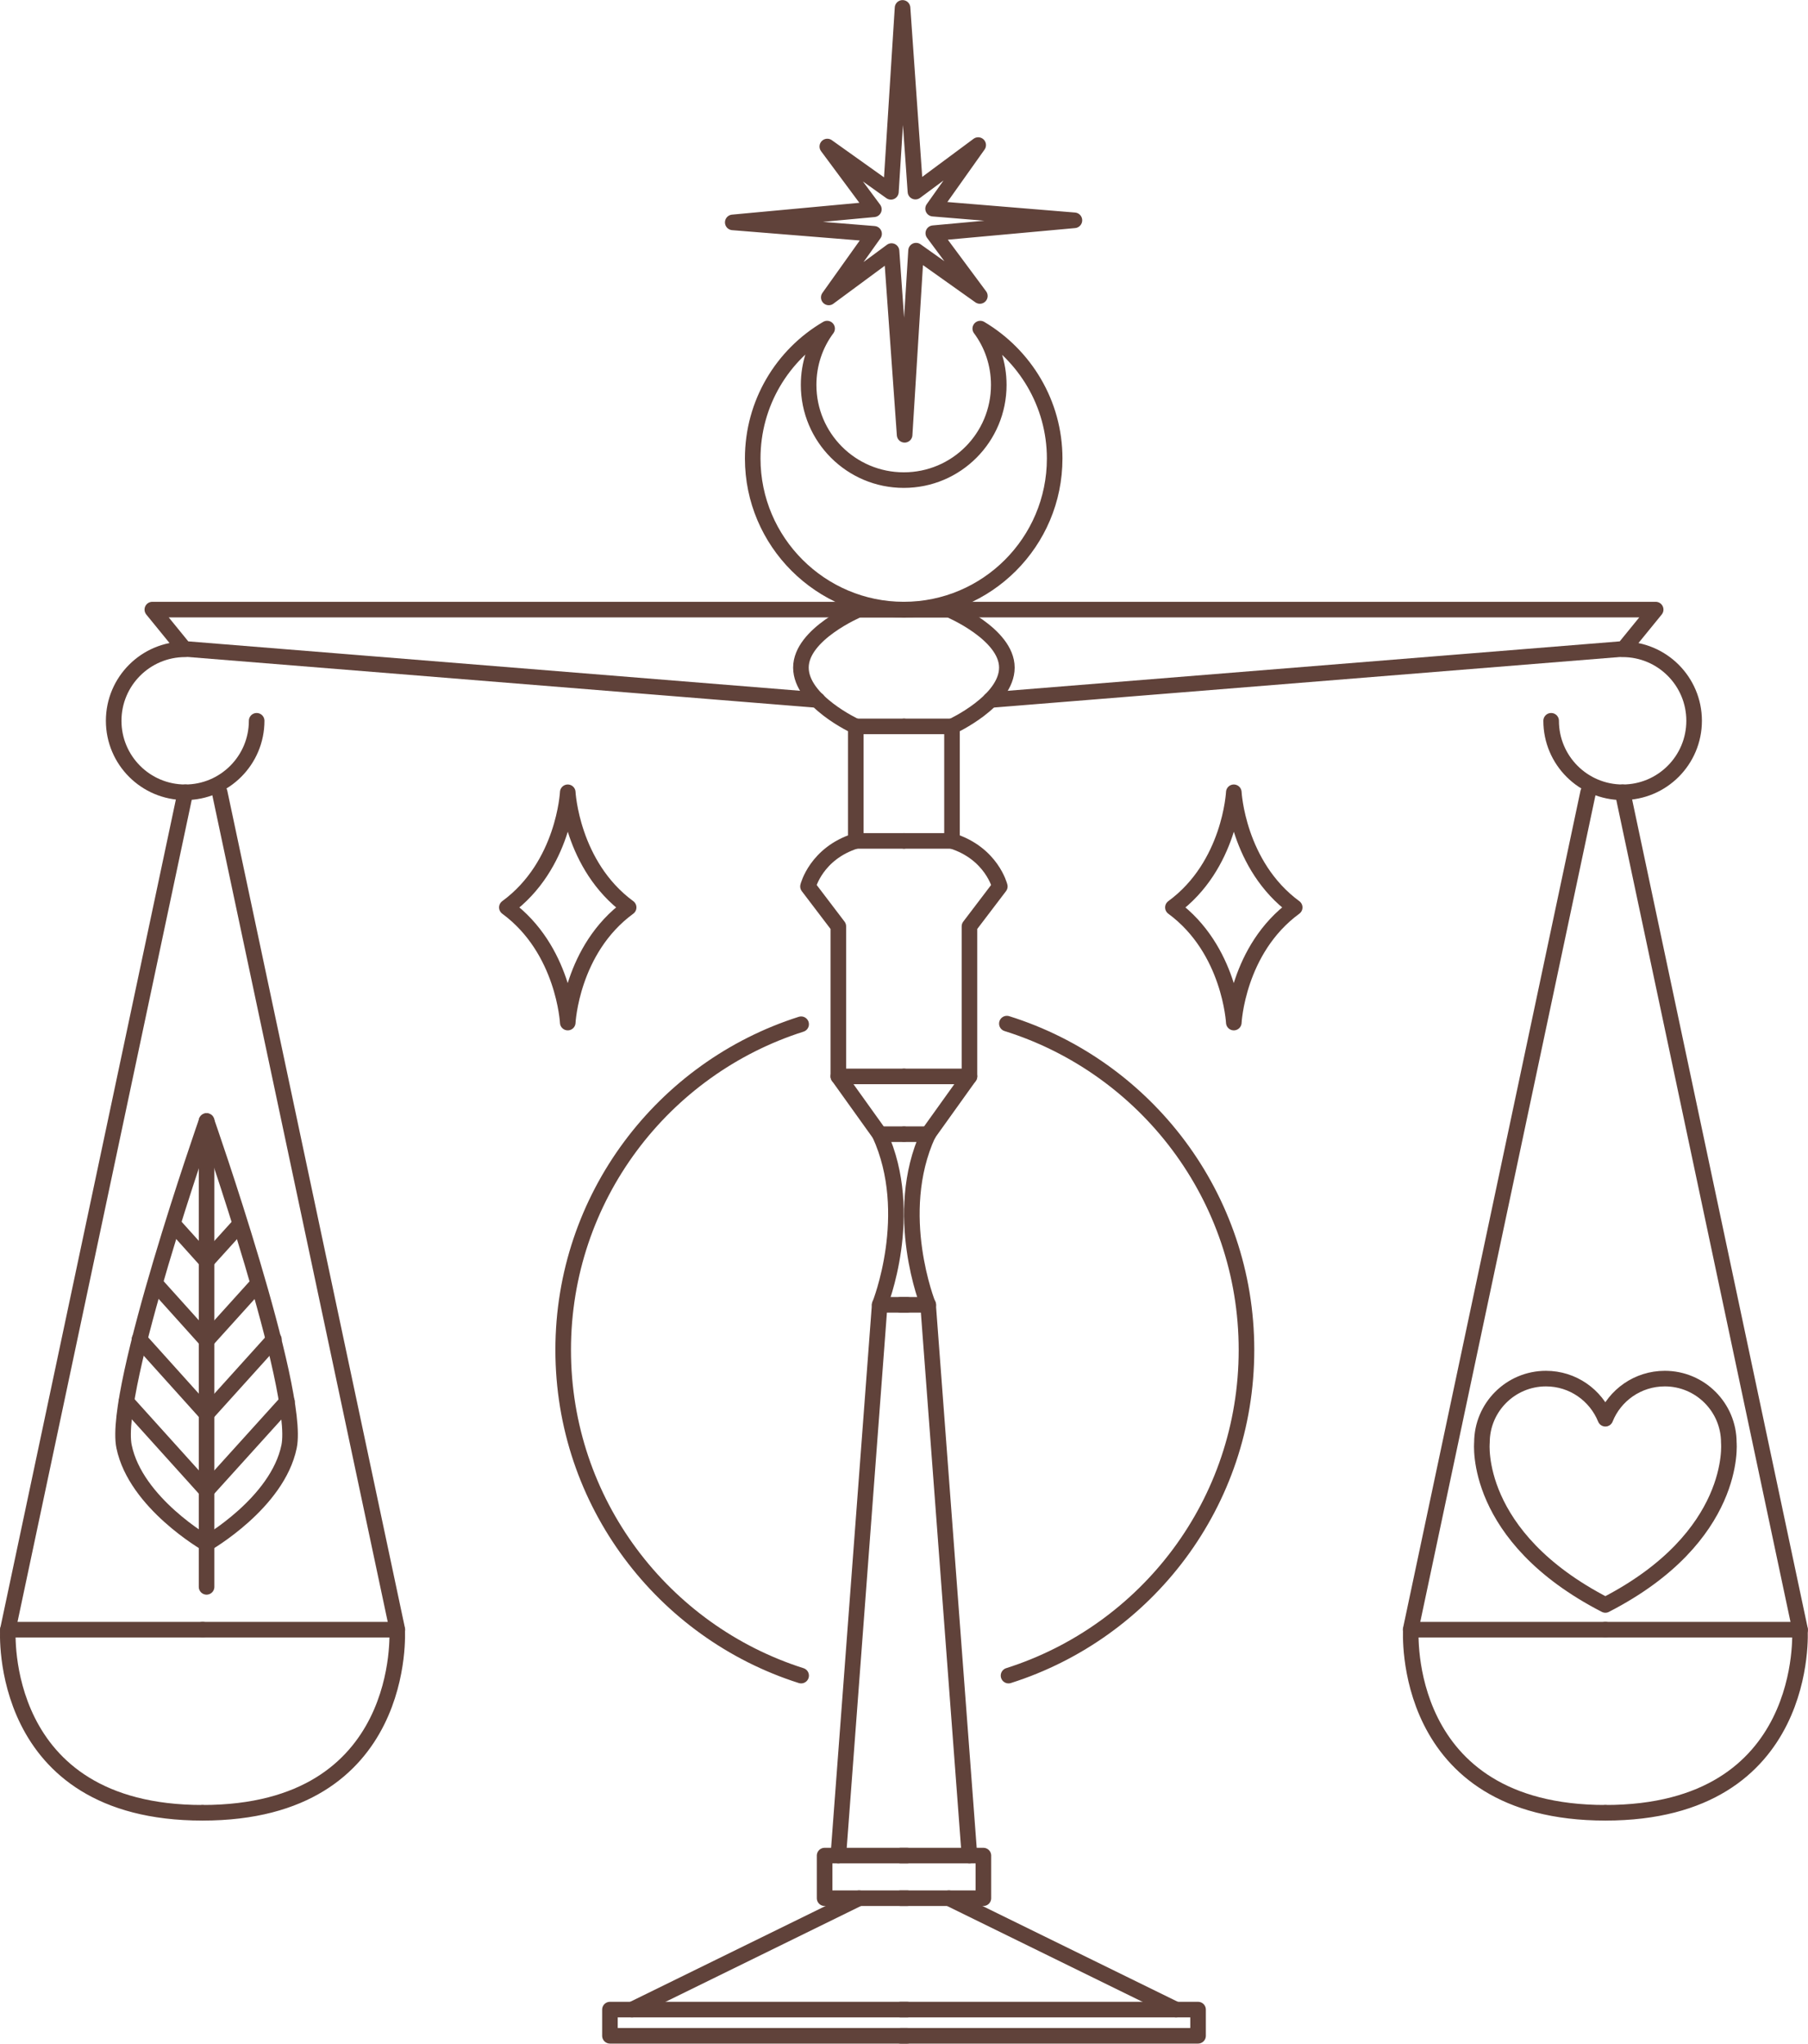 <svg xmlns="http://www.w3.org/2000/svg" id="b" viewBox="0 0 87 98.33"><defs><style>.d{fill:none;stroke:#60423a;stroke-linecap:round;stroke-linejoin:round;stroke-width:.75px;}</style></defs><g id="c"><polyline class="d" points="43.65 97.95 29.35 97.95 29.35 96.69 43.65 96.69"></polyline><line class="d" x1="41.34" y1="91.33" x2="30.41" y2="96.69"></line><polyline class="d" points="43.65 91.33 39.68 91.33 39.68 89.28 43.65 89.28"></polyline><path class="d" d="M40.34,89.28l1.99-26.5s1.76-4.37,0-8.21l-1.99-2.78v-7.22l-1.46-1.92s.39-1.59,2.3-2.19v-5.51s-2.64-1.21-2.64-2.83,2.76-2.78,2.76-2.78h2.17"></path><line class="d" x1="41.18" y1="40.46" x2="43.48" y2="40.46"></line><line class="d" x1="41.18" y1="34.95" x2="43.48" y2="34.95"></line><line class="d" x1="40.34" y1="51.79" x2="43.48" y2="51.79"></line><line class="d" x1="42.33" y1="62.78" x2="43.65" y2="62.78"></line><line class="d" x1="42.33" y1="54.57" x2="43.48" y2="54.57"></line><polyline class="d" points="41.3 29.33 7.33 29.33 8.87 31.22 39.34 33.68"></polyline><path class="d" d="M12.35,34.68c0,1.9-1.54,3.44-3.44,3.44s-3.44-1.54-3.44-3.44,1.54-3.44,3.44-3.44"></path><path class="d" d="M48.06,18.52c0-1.02-.33-1.96-.89-2.71,2.14,1.27,3.58,3.6,3.58,6.25,0,4.02-3.26,7.27-7.26,7.27s-7.27-3.26-7.27-7.27c0-2.66,1.43-4.99,3.58-6.25-.56.75-.89,1.69-.89,2.71,0,2.53,2.05,4.58,4.58,4.58s4.57-2.05,4.57-4.58Z"></path><polygon class="d" points="42.87 9.23 39.81 7.05 42.05 10.07 35.26 10.7 42.06 11.25 39.88 14.31 42.9 12.08 43.53 20.92 44.08 12.06 47.15 14.24 44.91 11.22 51.7 10.6 44.9 10.04 47.07 6.98 44.05 9.22 43.43 .38 42.87 9.23"></polygon><line class="d" x1=".38" y1="78.41" x2="8.92" y2="38.12"></line><path class="d" d="M9.75,78.41H.38s-.56,8.81,9.36,8.81"></path><line class="d" x1="19.12" y1="78.41" x2="10.57" y2="38.12"></line><path class="d" d="M9.75,78.41h9.36s.56,8.81-9.36,8.81"></path><line class="d" x1="9.94" y1="53.94" x2="9.94" y2="76.35"></line><path class="d" d="M9.94,74.27s-3.41-1.95-3.97-4.67,3.97-15.66,3.97-15.66"></path><line class="d" x1="6.08" y1="67.44" x2="9.94" y2="71.72"></line><line class="d" x1="6.71" y1="64.44" x2="9.94" y2="68.03"></line><line class="d" x1="7.52" y1="61.81" x2="9.94" y2="64.5"></line><line class="d" x1="8.43" y1="59" x2="9.94" y2="60.68"></line><path class="d" d="M9.94,74.27s3.41-1.95,3.97-4.67-3.97-15.66-3.97-15.66"></path><line class="d" x1="13.81" y1="67.44" x2="9.94" y2="71.72"></line><line class="d" x1="13.18" y1="64.44" x2="9.94" y2="68.03"></line><line class="d" x1="12.37" y1="61.81" x2="9.94" y2="64.5"></line><line class="d" x1="11.46" y1="59" x2="9.94" y2="60.68"></line><polyline class="d" points="43.34 97.95 57.65 97.95 57.65 96.69 43.34 96.69"></polyline><line class="d" x1="45.66" y1="91.33" x2="56.59" y2="96.69"></line><polyline class="d" points="43.34 91.33 47.32 91.33 47.32 89.28 43.34 89.28"></polyline><path class="d" d="M46.65,89.28l-1.99-26.5s-1.76-4.37,0-8.21l1.99-2.78v-7.22l1.46-1.92s-.39-1.59-2.3-2.19v-5.51s2.64-1.21,2.64-2.83-2.76-2.78-2.76-2.78h-2.17"></path><line class="d" x1="45.82" y1="40.46" x2="43.52" y2="40.46"></line><line class="d" x1="45.82" y1="34.95" x2="43.52" y2="34.95"></line><line class="d" x1="46.65" y1="51.79" x2="43.52" y2="51.79"></line><line class="d" x1="44.67" y1="62.78" x2="43.34" y2="62.78"></line><line class="d" x1="44.67" y1="54.57" x2="43.52" y2="54.57"></line><polyline class="d" points="45.69 29.33 79.67 29.33 78.13 31.22 47.66 33.68"></polyline><path class="d" d="M74.64,34.68c0,1.9,1.54,3.44,3.44,3.44s3.44-1.54,3.44-3.44-1.54-3.44-3.44-3.44"></path><line class="d" x1="86.62" y1="78.41" x2="78.08" y2="38.12"></line><path class="d" d="M77.25,78.41h9.36s.56,8.81-9.36,8.81"></path><line class="d" x1="67.88" y1="78.41" x2="76.42" y2="38.12"></line><path class="d" d="M77.25,78.41h-9.36s-.56,8.81,9.36,8.81"></path><path class="d" d="M77.25,77.22c-6.39-3.29-5.94-7.81-5.94-7.81,0-1.7,1.38-3.08,3.08-3.08,1.3,0,2.4.8,2.86,1.93.45-1.13,1.56-1.93,2.86-1.93,1.7,0,3.08,1.38,3.08,3.08,0,0,.44,4.53-5.94,7.81Z"></path><path class="d" d="M38.55,80.62c-6.64-2.11-11.45-8.33-11.45-15.67s4.81-13.56,11.45-15.67"></path><path class="d" d="M48.45,49.25c6.68,2.09,11.53,8.33,11.53,15.7s-4.81,13.56-11.45,15.67"></path><path class="d" d="M30.25,43.66c-2.76,2.02-2.93,5.54-2.93,5.54,0,0-.18-3.52-2.93-5.54,2.76-2.02,2.93-5.54,2.93-5.54,0,0,.18,3.52,2.93,5.54Z"></path><path class="d" d="M62.3,43.66c-2.76,2.02-2.93,5.54-2.93,5.54,0,0-.18-3.52-2.93-5.54,2.76-2.02,2.93-5.54,2.93-5.54,0,0,.18,3.52,2.93,5.54Z"></path></g></svg>